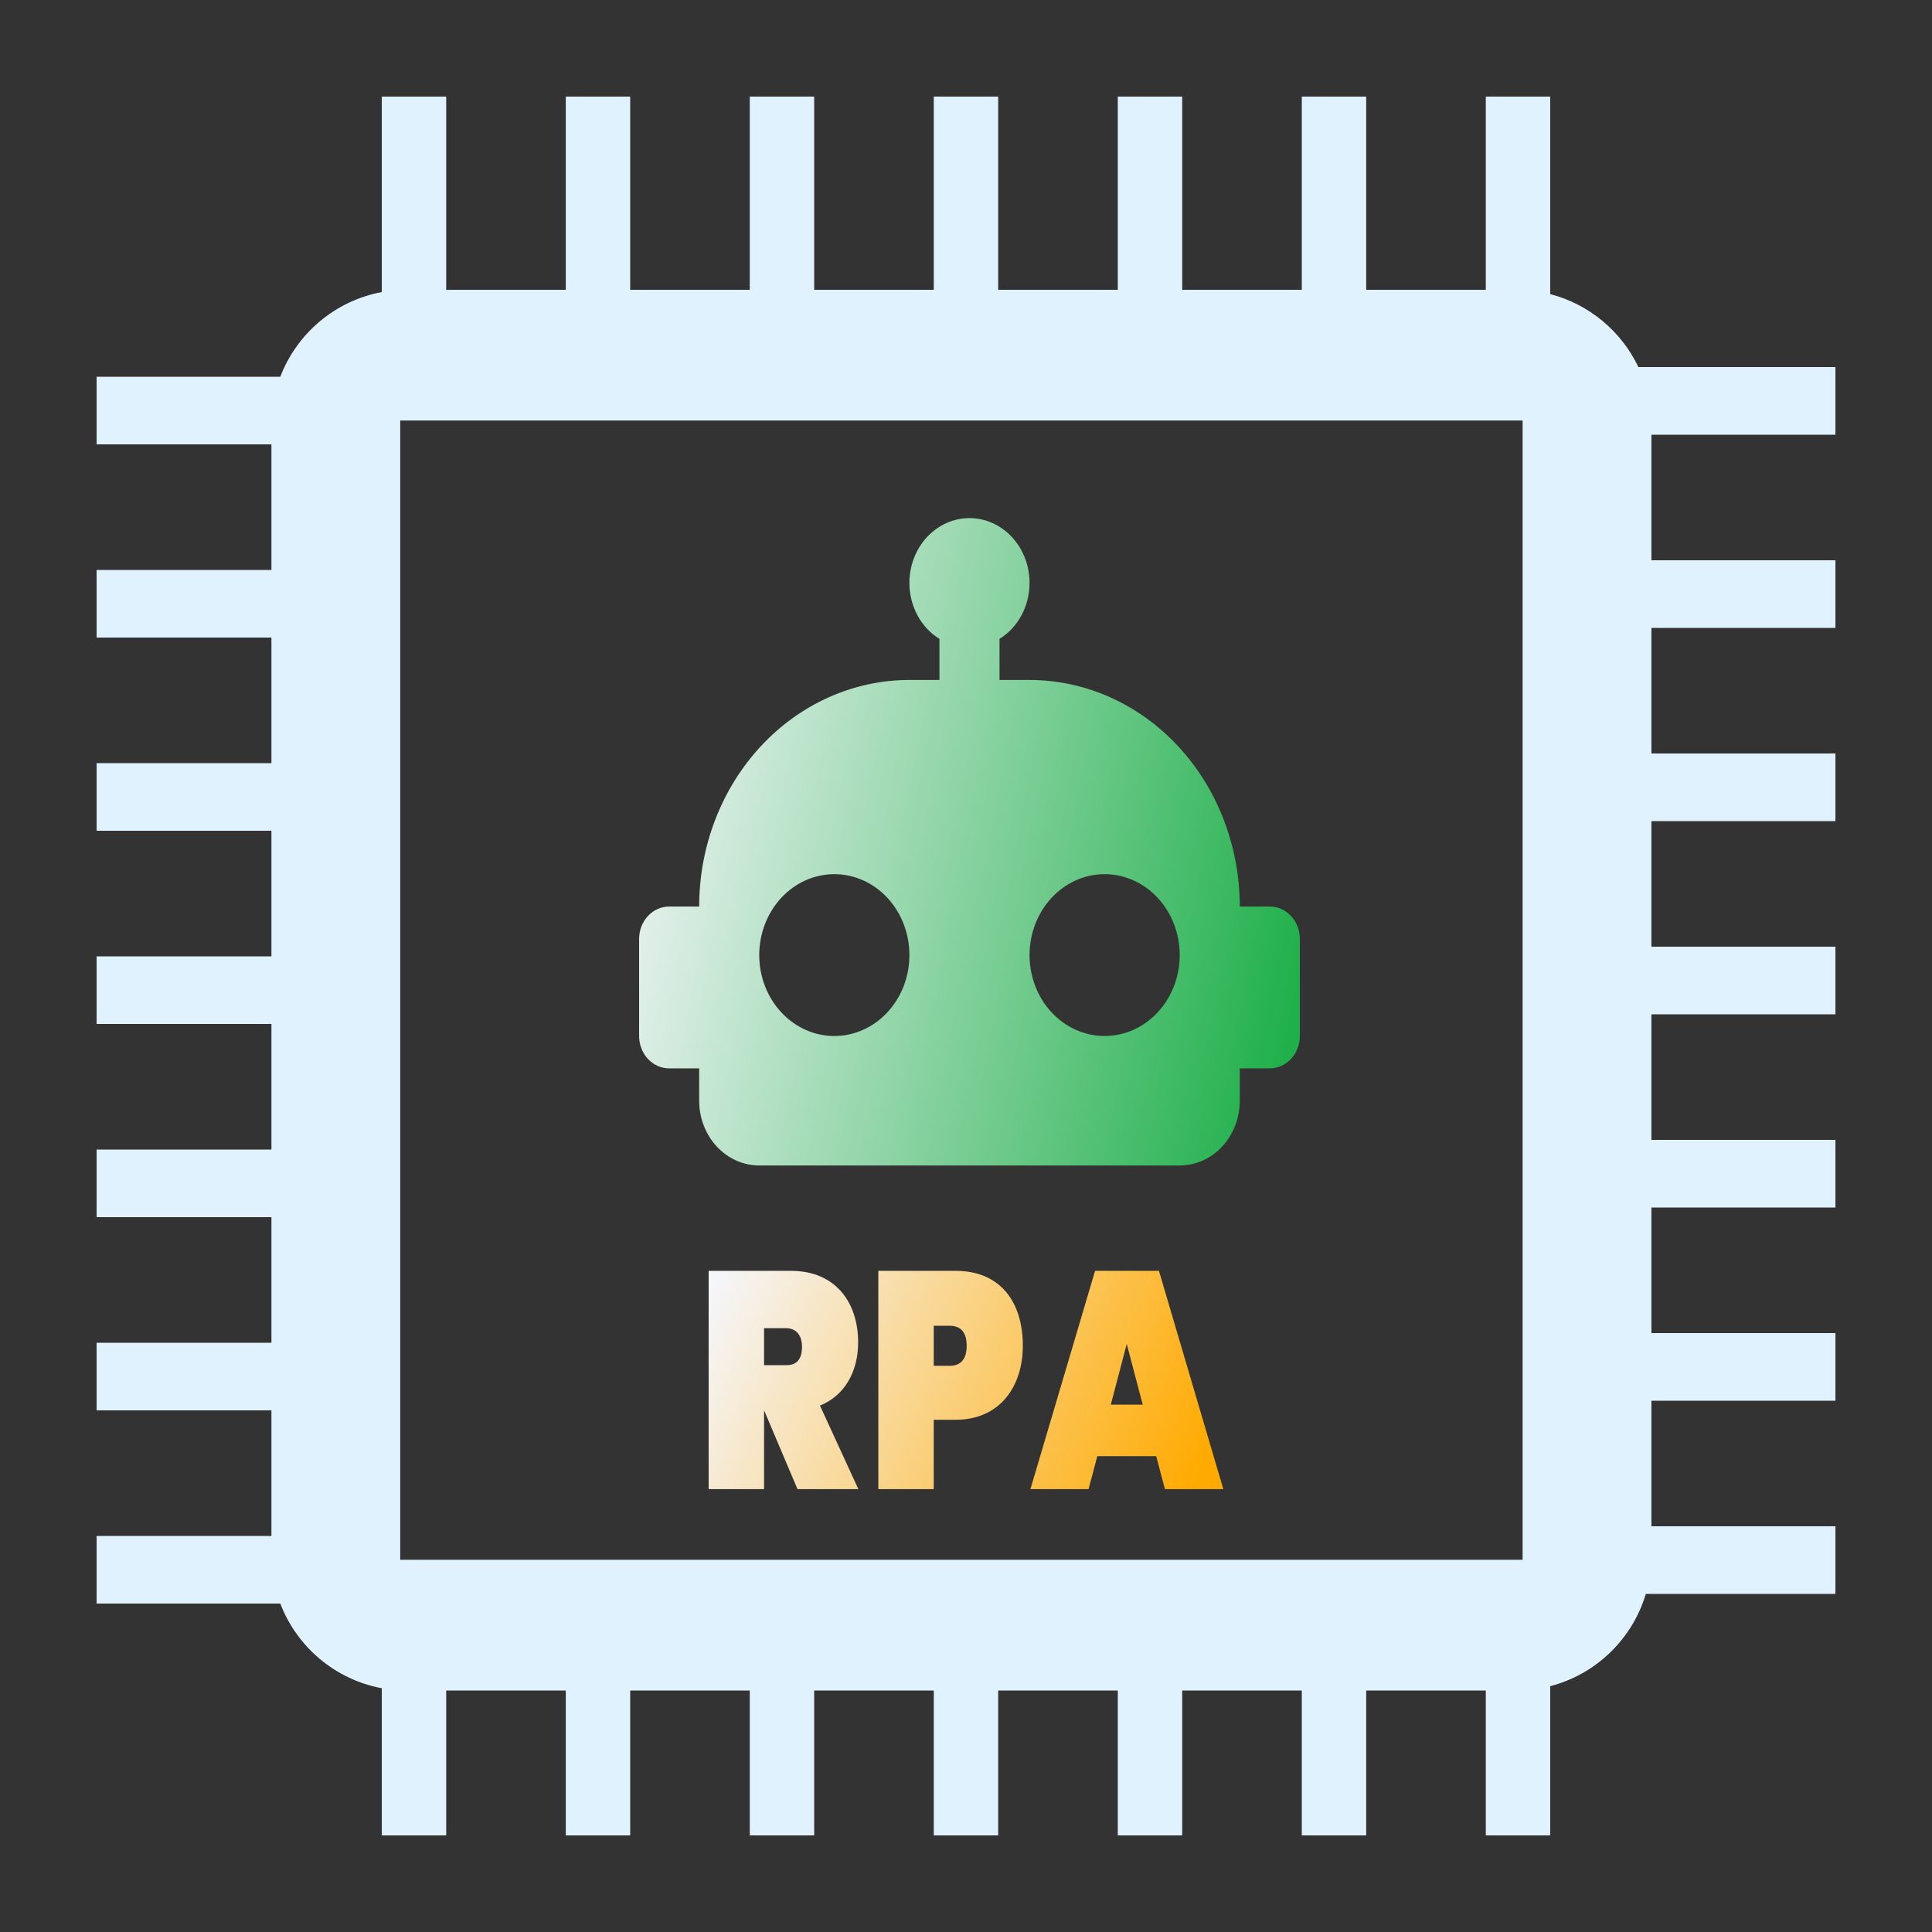 <svg width="200" height="200" viewBox="0 0 200 200" fill="none" xmlns="http://www.w3.org/2000/svg">
<rect x="0" y="0" width="200" height="200" fill="#333333" stroke="none"/>
<path fill-rule="evenodd" clip-rule="evenodd" d="M39.523 10H46.19V30H58.57V10H65.237V30H77.617V10H84.284V30H96.664V10H103.331V30H115.715V10H122.381V30H134.762V10H141.428V30H153.809V10H160.475V30.447C164.516 31.494 167.849 34.3 169.606 38L190.002 38V45H170.954V58H190.002V65H170.954V78H190.002V85H170.954V98H190.002V105H170.954V118H190.002V125H170.954V138H190.002V145H170.954V158H190.002V165H170.374C168.983 169.674 165.217 173.325 160.475 174.553V190H153.809V175H141.428V190H134.762V175H122.381V190H115.715V175H103.331V190H96.664V175H84.284V190H77.617V175H65.237V190H58.57V175H46.19V190H39.523V174.764C34.693 173.866 30.733 170.488 29.017 166H10V159H28.098V146H10V139H28.098V126H10V119H28.098V106H10V99H28.098V86H10V79H28.098V66H10V59H28.098V46H10V39L29.017 39C30.733 34.513 34.693 31.134 39.523 30.236V10ZM157.619 43.533H41.43V161.467H157.619V43.533Z" fill="#E1F2FF"/>
<path d="M100.36 53.636C102.009 53.636 103.591 54.342 104.757 55.599C105.923 56.856 106.578 58.56 106.578 60.338C106.578 62.817 105.334 64.995 103.469 66.134V70.39H106.578C112.35 70.39 117.886 72.861 121.967 77.259C126.049 81.658 128.342 87.624 128.342 93.844H131.451C132.275 93.844 133.066 94.197 133.649 94.826C134.232 95.454 134.56 96.306 134.56 97.195V107.247C134.56 108.135 134.232 108.988 133.649 109.616C133.066 110.244 132.275 110.597 131.451 110.597H128.342V113.948C128.342 115.725 127.686 117.43 126.52 118.687C125.354 119.943 123.773 120.649 122.123 120.649H78.596C76.947 120.649 75.366 119.943 74.2 118.687C73.033 117.43 72.378 115.725 72.378 113.948V110.597H69.269C68.445 110.597 67.654 110.244 67.071 109.616C66.488 108.988 66.16 108.135 66.16 107.247V97.195C66.16 96.306 66.488 95.454 67.071 94.826C67.654 94.197 68.445 93.844 69.269 93.844H72.378C72.378 87.624 74.671 81.658 78.753 77.259C82.834 72.861 88.37 70.39 94.142 70.39H97.251V66.134C95.385 64.995 94.142 62.817 94.142 60.338C94.142 58.56 94.797 56.856 95.963 55.599C97.129 54.342 98.711 53.636 100.36 53.636ZM86.369 90.493C84.308 90.493 82.331 91.376 80.873 92.947C79.415 94.518 78.596 96.648 78.596 98.87C78.596 101.092 79.415 103.222 80.873 104.793C82.331 106.364 84.308 107.247 86.369 107.247C88.43 107.247 90.407 106.364 91.865 104.793C93.323 103.222 94.142 101.092 94.142 98.87C94.142 96.648 93.323 94.518 91.865 92.947C90.407 91.376 88.43 90.493 86.369 90.493ZM114.351 90.493C112.289 90.493 110.312 91.376 108.855 92.947C107.397 94.518 106.578 96.648 106.578 98.87C106.578 101.092 107.397 103.222 108.855 104.793C110.312 106.364 112.289 107.247 114.351 107.247C116.412 107.247 118.389 106.364 119.847 104.793C121.304 103.222 122.123 101.092 122.123 98.87C122.123 96.648 121.304 94.518 119.847 92.947C118.389 91.376 116.412 90.493 114.351 90.493Z" fill="url(#paint0_linear_2130_631)"/>
<path d="M83.022 139.41C83.022 138.261 82.453 137.495 81.368 137.495H79.095V141.325H81.368C82.453 141.325 83.022 140.751 83.022 139.41ZM73.359 131.558H81.885C86.483 131.558 88.834 134.814 88.834 138.963C88.834 141.932 87.491 144.453 84.882 145.506L88.86 154.156H82.556L79.121 146.049H79.095V154.156H73.359V131.558Z" fill="url(#paint1_linear_2130_631)"/>
<path d="M96.66 141.389H98.288C99.579 141.389 100.07 140.559 100.07 139.314C100.07 138.07 99.579 137.24 98.288 137.24H96.66V141.389ZM105.883 139.314C105.883 143.495 103.532 146.974 98.934 146.974H96.66V154.156H90.925V131.558H98.934C103.532 131.558 105.883 134.75 105.883 139.314Z" fill="url(#paint2_linear_2130_631)"/>
<path d="M120.594 154.156L119.689 150.741H113.593L112.688 154.156H106.669L113.36 131.558H119.974L126.639 154.156H120.594ZM118.294 145.41L116.641 139.123L114.988 145.41H118.294Z" fill="url(#paint3_linear_2130_631)"/>
<defs>
<linearGradient id="paint0_linear_2130_631" x1="64.925" y1="67.219" x2="138.54" y2="81.669" gradientUnits="userSpaceOnUse">
<stop stop-color="#F5F6FA"/>
<stop offset="1" stop-color="#20B04B"/>
<stop offset="1" stop-color="#20B04B"/>
</linearGradient>
<linearGradient id="paint1_linear_2130_631" x1="72.397" y1="136.139" x2="121.793" y2="158.536" gradientUnits="userSpaceOnUse">
<stop stop-color="#F5F6FA"/>
<stop offset="1" stop-color="#FFAA00"/>
<stop offset="1" stop-color="#20B04B"/>
<stop offset="1" stop-color="#FFAA00"/>
</linearGradient>
<linearGradient id="paint2_linear_2130_631" x1="72.397" y1="136.139" x2="121.793" y2="158.536" gradientUnits="userSpaceOnUse">
<stop stop-color="#F5F6FA"/>
<stop offset="1" stop-color="#FFAA00"/>
<stop offset="1" stop-color="#20B04B"/>
<stop offset="1" stop-color="#FFAA00"/>
</linearGradient>
<linearGradient id="paint3_linear_2130_631" x1="72.397" y1="136.139" x2="121.793" y2="158.536" gradientUnits="userSpaceOnUse">
<stop stop-color="#F5F6FA"/>
<stop offset="1" stop-color="#FFAA00"/>
<stop offset="1" stop-color="#20B04B"/>
<stop offset="1" stop-color="#FFAA00"/>
</linearGradient>
</defs>
</svg>
